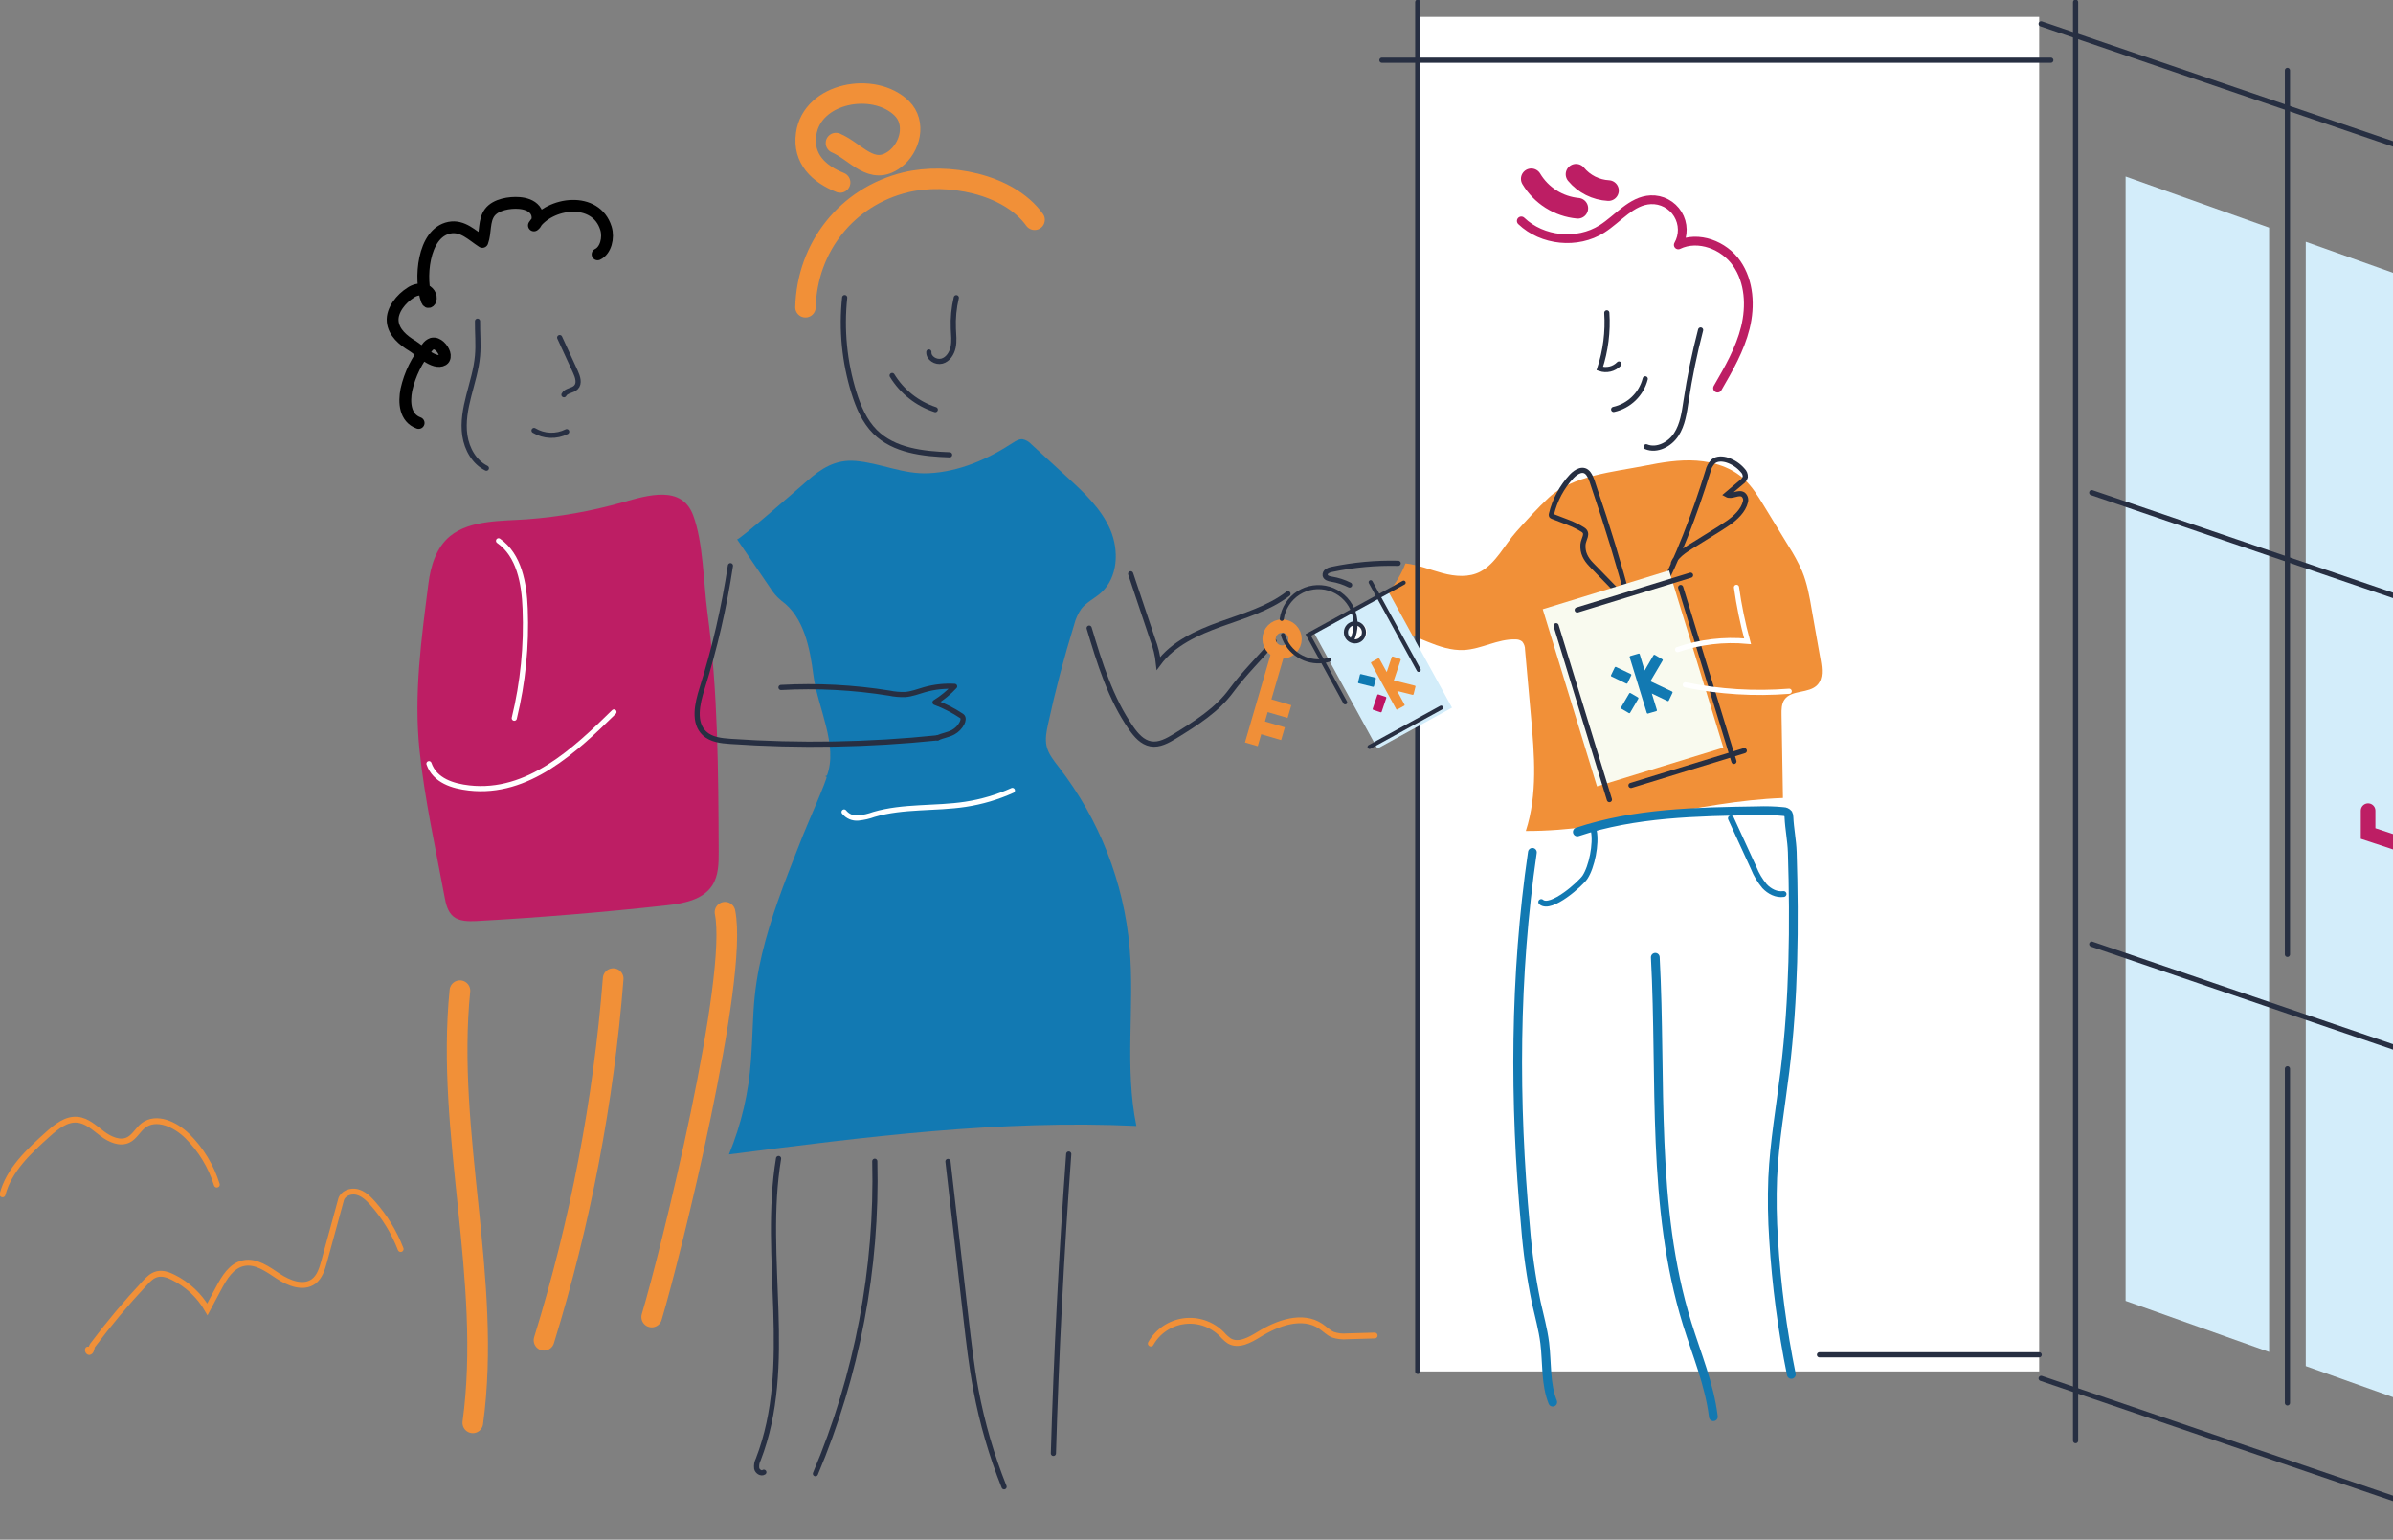 <svg width="819" height="527" viewBox="0 0 819 527" fill="none" xmlns="http://www.w3.org/2000/svg">
<rect x="0" y="0" width="819" height="527" fill="#808080" stroke="none"/>
<g clip-path="url(#clip0_431_3553)">
<path d="M213.095 171.926C202.422 174.961 191.47 176.909 180.406 177.739C172.025 178.368 160.978 177.856 154.054 183.493C149.31 187.36 147.391 193.727 146.62 199.808C144.206 218.799 141.591 237.488 143.569 256.706C145.329 273.532 149.025 290.082 152.101 306.699C152.571 309.266 153.166 312.051 155.177 313.712C157.189 315.373 160.357 315.39 163.115 315.255C184.706 314.059 206.255 312.28 227.762 309.921C233.73 309.266 240.477 308.109 243.755 303.076C245.934 299.72 245.992 295.484 245.976 291.5C245.858 264.154 245.749 236.691 242.103 209.547C240.779 199.674 240.72 185.565 237.2 176.296C233.269 165.945 221.744 169.493 213.095 171.926Z" fill="#BD1E64"/>
<path d="M157.407 339.095C152.504 388.284 168.479 438.017 161.816 486.996" stroke="#F19038" stroke-width="7.07" stroke-miterlimit="10" stroke-linecap="round"/>
<path d="M209.859 334.959C206.57 376.968 198.632 418.481 186.19 458.736" stroke="#F19038" stroke-width="7.07" stroke-miterlimit="10" stroke-linecap="round"/>
<path d="M248.138 312.236C252.74 335.001 229.699 428.53 223.044 450.784" stroke="#F19038" stroke-width="7.07" stroke-miterlimit="10" stroke-linecap="round"/>
<path d="M346.513 151.651C347.586 150.955 348.768 150.2 350.042 150.343C351.156 150.59 352.166 151.176 352.934 152.02L365.188 163.26C370.946 168.545 376.863 174.056 379.973 181.228C383.082 188.4 382.63 197.745 376.779 202.928C374.625 204.841 371.876 206.099 370.074 208.381C368.932 210.05 368.097 211.911 367.61 213.875C364.134 225.115 361.153 236.49 358.667 247.999C358.155 250.398 357.661 252.881 358.172 255.271C358.776 258.064 360.687 260.371 362.422 262.619C376.228 280.455 384.624 301.884 386.611 324.357C388.363 344.673 384.817 365.417 388.924 385.39C342.348 383.184 295.796 389.181 249.479 395.137C253.72 384.841 256.267 373.927 257.023 362.817C257.609 355.444 257.559 348.037 258.339 340.68C259.696 327.964 263.502 315.675 267.919 303.713C270.14 297.682 272.537 291.718 274.884 285.737C276.25 282.248 283.266 266.444 282.947 265.673C282.536 264.582 282.52 266.771 282.947 265.673C287.021 255.229 279.754 241.909 278.388 231.113C277.248 222.188 275.27 211.233 267.441 205.621C265.888 204.361 264.566 202.84 263.535 201.125L252.254 184.592C252.664 185.196 274.163 166.406 276.057 164.745C281.162 160.266 285.897 157.196 292.871 157.766C301.496 158.504 309.165 162.455 318.016 161.96C328.275 161.449 338.014 157.179 346.513 151.651Z" fill="#1279B2"/>
<path d="M697.905 5.788H485.221V469.406H697.905V5.788Z" fill="white"/>
<path d="M520.659 75.62C527.859 82.498 539.836 83.689 548.251 78.363C553.825 74.832 558.359 68.674 564.947 68.373C566.795 68.286 568.632 68.698 570.266 69.566C571.9 70.433 573.271 71.723 574.236 73.302C575.202 74.881 575.726 76.691 575.753 78.541C575.781 80.392 575.311 82.217 574.393 83.824C581.249 80.519 590.059 83.908 594.392 90.165C598.725 96.423 599.178 104.744 597.351 112.142C595.523 119.541 591.651 126.243 587.829 132.836" stroke="#BD1E64" stroke-width="3" stroke-linecap="round" stroke-linejoin="round"/>
<path d="M524.078 61.217C525.757 64.029 528.073 66.405 530.84 68.154C533.606 69.903 536.746 70.975 540.003 71.283" stroke="#BD1E64" stroke-width="7.07" stroke-miterlimit="10" stroke-linecap="round"/>
<path d="M539.4 59.649C540.765 61.294 542.456 62.64 544.365 63.6C546.275 64.56 548.363 65.114 550.497 65.227" stroke="#BD1E64" stroke-width="7.07" stroke-miterlimit="10" stroke-linecap="round"/>
<path d="M549.927 107.076C550.352 113.53 549.536 120.005 547.522 126.151C548.651 126.538 549.867 126.596 551.028 126.32C552.19 126.044 553.249 125.444 554.084 124.591" stroke="#272F42" stroke-width="1.77" stroke-miterlimit="10" stroke-linecap="round"/>
<path d="M563.078 129.666C562.422 132.24 561.065 134.582 559.157 136.431C557.25 138.279 554.867 139.561 552.274 140.134" stroke="#272F42" stroke-width="1.77" stroke-miterlimit="10" stroke-linecap="round"/>
<path d="M582.029 112.948C579.942 120.946 578.28 129.049 577.05 137.223C576.447 141.199 575.894 145.352 573.698 148.724C571.502 152.096 567.11 154.428 563.388 152.918" stroke="#272F42" stroke-width="1.77" stroke-miterlimit="10" stroke-linecap="round"/>
<path d="M562.877 159.427C568.744 158.261 574.703 157.254 580.671 157.665C586.639 158.076 592.665 160.014 597.032 164.091C599.697 166.607 601.633 169.736 603.536 172.848L612.094 186.857C613.861 189.594 615.416 192.463 616.745 195.438C618.514 199.707 619.335 204.296 620.098 208.859L623.124 226.004C623.635 228.89 624.012 232.245 622.018 234.393C619.151 237.48 613.175 236.012 610.753 239.426C609.705 240.91 609.697 242.865 609.73 244.677C609.887 254.183 610.049 263.668 610.216 273.13C580.612 274.237 551.796 284.538 522.209 284.42C526.274 271.922 525.151 258.417 523.986 245.306L521.941 222.381C521.966 221.354 521.614 220.355 520.952 219.571C520.275 219.064 519.441 218.811 518.597 218.858C512.604 218.673 507.038 222.171 501.054 222.481C496.721 222.708 492.479 221.257 488.481 219.629C481.351 216.749 474.477 213.272 467.93 209.236C473.864 205.234 478.435 199.512 481.03 192.837C485.397 193.324 489.521 195.069 493.77 196.193C498.02 197.317 502.764 197.719 506.653 195.664C512.009 192.837 515.034 186.311 518.991 181.933C522.494 178.024 526.216 173.913 530.063 170.332C538.235 162.69 552.358 161.516 562.877 159.427Z" fill="#F19038"/>
<path d="M557.68 206.644C554.149 193.358 550.159 180.202 545.711 167.178C545.158 165.559 544.689 163.579 543.658 162.145C541.981 159.855 539.467 161.398 537.916 163.026C534.52 166.674 532.128 171.143 530.976 175.994C530.913 176.159 530.913 176.341 530.976 176.505C531.067 176.624 531.193 176.709 531.337 176.749C534.815 178.175 538.595 179.265 541.772 181.329C543.742 182.595 541.923 184.508 541.772 186.362C541.562 189.147 542.711 191.302 544.58 193.223L552.559 201.427" stroke="#272F42" stroke-width="1.77" stroke-miterlimit="10" stroke-linecap="round"/>
<path d="M567.193 204.631C574.402 190.816 579.925 176.212 584.527 161.348C584.795 160.037 585.449 158.837 586.404 157.9C587.72 156.86 589.614 156.978 591.207 157.489C593.238 158.162 595.046 159.377 596.437 161.004C596.74 161.293 596.977 161.645 597.132 162.034C597.287 162.424 597.355 162.842 597.334 163.26C597.108 163.989 596.641 164.62 596.009 165.047L590.98 169.292C592.657 170.248 595.004 168.235 596.596 169.292C596.951 169.579 597.214 169.964 597.352 170.4C597.491 170.835 597.499 171.301 597.376 171.741C596.688 174.786 593.872 177.353 591.433 179.03C588.005 181.379 584.392 183.443 580.906 185.691C578.282 187.368 573.84 189.625 572.709 192.787" stroke="#272F42" stroke-width="1.77" stroke-miterlimit="10" stroke-linecap="round"/>
<path d="M613.083 470.43C609.99 455.211 607.962 439.795 607.015 424.294C606.538 417.264 606.435 410.214 606.704 403.173C607.266 390.917 609.412 378.805 610.895 366.625C613.921 341.787 614.189 316.69 613.41 291.684C613.276 287.65 612.438 283.682 612.262 279.647C612.275 279.266 612.191 278.888 612.018 278.548C611.812 278.305 611.555 278.11 611.266 277.977C610.976 277.844 610.661 277.775 610.342 277.777C607.32 277.482 604.282 277.392 601.248 277.508C580.554 277.827 559.482 278.205 539.844 284.747" stroke="#1279B2" stroke-width="3" stroke-miterlimit="10" stroke-linecap="round"/>
<path d="M372.765 214.991C376.344 226.902 380.032 239.048 387.156 249.248C388.832 251.656 390.953 254.097 393.861 254.608C396.77 255.12 399.661 253.493 402.243 251.916C409.25 247.587 416.441 243.1 421.336 236.465C425.812 230.392 431.176 225.216 436.054 219.462" stroke="#272F42" stroke-width="1.77" stroke-miterlimit="10" stroke-linecap="round"/>
<path d="M249.99 193.626C247.844 207.873 244.596 221.932 240.276 235.676C238.642 240.852 237.167 247.327 241.114 251.027C243.428 253.182 246.831 253.543 249.982 253.761C273.626 255.388 297.367 254.978 320.941 252.537" stroke="#272F42" stroke-width="1.77" stroke-miterlimit="10" stroke-linecap="round"/>
<path d="M267.299 235.299C279.695 234.62 292.129 235.273 304.387 237.245C306.134 237.608 307.917 237.769 309.701 237.723C312.023 237.572 314.227 236.691 316.465 236.045C319.797 235.109 323.261 234.729 326.716 234.921C324.738 237.047 322.483 238.895 320.011 240.415C323.224 241.609 326.288 243.174 329.138 245.079C329.893 245.583 329.658 246.707 329.247 247.512C328.572 248.828 327.518 249.912 326.221 250.624C324.545 251.53 322.617 251.765 320.891 252.537" stroke="#272F42" stroke-width="1.77" stroke-linecap="round" stroke-linejoin="round"/>
<path d="M266.46 396.538C260.794 430.669 271.992 467.234 259.529 499.495C259.027 500.459 258.837 501.555 258.984 502.632C259.244 503.681 260.535 504.52 261.423 503.907" stroke="#272F42" stroke-width="1.77" stroke-miterlimit="10" stroke-linecap="round"/>
<path d="M299.4 397.477C300.29 434.161 293.364 470.614 279.083 504.41" stroke="#272F42" stroke-width="1.77" stroke-miterlimit="10" stroke-linecap="round"/>
<path d="M324.445 397.544L330.58 450.986C331.535 459.265 332.483 467.561 334.016 475.756C336.142 487.088 339.367 498.185 343.647 508.89" stroke="#272F42" stroke-width="1.77" stroke-miterlimit="10" stroke-linecap="round"/>
<path d="M365.775 395.011C363.277 429.123 361.528 463.272 360.528 497.457" stroke="#272F42" stroke-width="1.77" stroke-miterlimit="10" stroke-linecap="round"/>
<path d="M354.082 75.226C345.063 62.719 324.034 59.028 310.037 62.392C289.82 67.265 276.208 84.654 275.672 105.172" stroke="#F19038" stroke-width="7" stroke-miterlimit="10" stroke-linecap="round"/>
<path d="M286.099 48.962C293.005 51.89 298.327 60.421 306.257 54.498C311.545 50.548 313.699 42.008 308.587 37.034C299.099 27.807 277.901 31.615 275.898 45.892C274.691 54.381 280.29 59.573 287.54 62.467" stroke="#F19038" stroke-width="7" stroke-miterlimit="10" stroke-linecap="round"/>
<path d="M327.294 101.9C326.474 105.36 326.136 108.917 326.289 112.47C326.381 114.609 326.657 116.773 326.213 118.861C325.769 120.95 324.436 123.056 322.383 123.601C320.329 124.146 317.748 122.603 317.907 120.472" stroke="#272F42" stroke-width="1.77" stroke-miterlimit="10" stroke-linecap="round"/>
<path d="M305.334 128.533C308.711 134.059 313.948 138.197 320.103 140.201" stroke="#272F42" stroke-width="1.77" stroke-miterlimit="10" stroke-linecap="round"/>
<path d="M289.091 101.867C287.923 112.807 289.002 123.871 292.259 134.38C293.776 139.278 295.855 144.16 299.492 147.801C305.963 154.243 315.887 155.35 325.006 155.669" stroke="#272F42" stroke-width="1.77" stroke-miterlimit="10" stroke-linecap="round"/>
<path d="M346.488 270.555C341.372 272.858 335.967 274.452 330.421 275.294C320.019 276.871 309.198 275.797 299.098 278.758C297.371 279.391 295.572 279.805 293.743 279.991C292.826 280.078 291.902 279.935 291.055 279.574C290.208 279.214 289.464 278.648 288.89 277.928" stroke="white" stroke-width="1.77" stroke-miterlimit="10" stroke-linecap="round"/>
<path d="M137.124 427.524C134.895 421.747 131.641 416.422 127.518 411.804C126.035 410.127 124.325 408.508 122.162 407.979C120 407.451 117.309 408.457 116.723 410.613L110.939 431.785C110.244 434.301 109.422 437.078 107.285 438.638C103.773 441.155 98.836 439.209 95.215 436.81C91.594 434.411 87.622 431.466 83.372 432.347C79.123 433.228 76.742 437.338 74.756 441.079L70.976 448.159C68.222 443.398 64.113 439.567 59.174 437.154C57.498 436.315 55.587 435.677 53.777 436.13C51.966 436.583 50.751 437.892 49.544 439.183C43.212 445.933 37.263 453.032 31.724 460.448C31.238 461.102 31.423 462.125 30.794 462.671C30.166 463.216 29.755 461.412 30.341 461.983" stroke="#F19038" stroke-width="2" stroke-miterlimit="10" stroke-linecap="round"/>
<path d="M74.211 405.463C72.252 399.205 68.8 393.519 64.153 388.896C60.13 384.903 53.55 381.783 49.066 385.239C47.188 386.698 46.074 389.089 43.945 390.154C41.028 391.614 37.524 389.97 34.926 387.998C32.328 386.027 29.771 383.586 26.544 383.267C22.647 382.881 19.236 385.675 16.319 388.3C9.857 394.105 3.076 400.396 0.872 408.801" stroke="#F19038" stroke-width="2" stroke-miterlimit="10" stroke-linecap="round"/>
<path d="M393.861 459.86C395.034 457.793 396.67 456.026 398.64 454.697C400.61 453.369 402.861 452.516 405.216 452.204C407.571 451.893 409.967 452.132 412.214 452.903C414.461 453.674 416.499 454.956 418.168 456.648C418.908 457.515 419.752 458.287 420.683 458.946C423.834 460.85 427.765 458.661 430.891 456.732C437.287 452.772 445.76 449.736 452.005 453.93C453.43 454.886 454.645 456.186 456.196 456.841C457.761 457.357 459.416 457.545 461.057 457.394L470.469 457.117" stroke="#F19038" stroke-width="2" stroke-miterlimit="10" stroke-linecap="round"/>
<path d="M592.397 280.092L600.183 297.053C601.085 299.327 602.344 301.443 603.913 303.319C605.59 305.106 608.012 306.355 610.426 306.003" stroke="#1279B2" stroke-width="2" stroke-miterlimit="10" stroke-linecap="round"/>
<path d="M545.485 284.412C546.365 288.858 544.806 296.675 542.468 300.232C541.043 302.396 530.8 311.615 527.481 308.746" stroke="#1279B2" stroke-width="2" stroke-miterlimit="10" stroke-linecap="round"/>
<path d="M698.584 8.179L858.254 62.644" stroke="#272F42" stroke-width="1.77" stroke-miterlimit="10" stroke-linecap="round"/>
<path d="M858.254 526.262L698.584 471.789" stroke="#272F42" stroke-width="1.77" stroke-miterlimit="10" stroke-linecap="round"/>
<path d="M776.6 462.746L727.484 445.265V60.42L776.6 77.91V462.746Z" fill="#D3EDFA"/>
<path d="M838.264 485.075L789.139 467.586V82.75L838.264 100.239V485.075Z" fill="#D3EDFA"/>
<path d="M782.87 24.108V326.663" stroke="#272F42" stroke-width="1.77" stroke-miterlimit="10" stroke-linecap="round"/>
<path d="M782.87 365.82V480.185" stroke="#272F42" stroke-width="1.77" stroke-miterlimit="10" stroke-linecap="round"/>
<path d="M710.368 0.738V493.095" stroke="#272F42" stroke-width="1.77" stroke-miterlimit="10" stroke-linecap="round"/>
<path d="M715.9 168.62L840.946 211.275" stroke="#272F42" stroke-width="1.77" stroke-miterlimit="10" stroke-linecap="round"/>
<path d="M715.9 323.157L840.946 365.82" stroke="#272F42" stroke-width="1.77" stroke-miterlimit="10" stroke-linecap="round"/>
<path d="M810.479 277.475V285.293L832.908 292.683" stroke="#BD1E64" stroke-width="5" stroke-miterlimit="10" stroke-linecap="round"/>
<path d="M701.886 20.602H472.959" stroke="#272F42" stroke-width="1.77" stroke-miterlimit="10" stroke-linecap="round"/>
<path d="M697.905 463.719H622.722" stroke="#272F42" stroke-width="1.77" stroke-miterlimit="10" stroke-linecap="round"/>
<path d="M485.221 0.738V469.398" stroke="#272F42" stroke-width="1.77" stroke-miterlimit="10" stroke-linecap="round"/>
<path d="M524.455 291.743C518.295 334.07 518.153 377.144 522.092 419.723C522.772 428.459 524 437.144 525.771 445.726C526.802 450.373 528.101 454.953 528.688 459.693C529.526 466.479 528.889 473.584 531.421 479.925" stroke="#1279B2" stroke-width="3" stroke-miterlimit="10" stroke-linecap="round"/>
<path d="M566.523 327.662C568.769 369.695 564.989 412.836 577.419 453.032C580.688 463.585 585.063 473.911 586.396 484.908" stroke="#1279B2" stroke-width="3" stroke-miterlimit="10" stroke-linecap="round"/>
<path d="M475.108 202.355L449.582 216.358L471.419 256.225L496.945 242.222L475.108 202.355Z" fill="#D3EDFA"/>
<path d="M464.762 219.42C466.47 219.42 467.854 218.034 467.854 216.325C467.854 214.615 466.47 213.229 464.762 213.229C463.053 213.229 461.669 214.615 461.669 216.325C461.669 218.034 463.053 219.42 464.762 219.42Z" fill="white"/>
<path d="M438.787 223.186C441.245 223.186 443.237 221.192 443.237 218.732C443.237 216.272 441.245 214.278 438.787 214.278C436.329 214.278 434.336 216.272 434.336 218.732C434.336 221.192 436.329 223.186 438.787 223.186Z" stroke="#F08F38" stroke-width="4.55" stroke-miterlimit="10"/>
<path d="M485.548 229.293L469.112 199.288" stroke="#272F42" stroke-width="1.4" stroke-miterlimit="10" stroke-linecap="round"/>
<path d="M460.378 240.407L447.747 217.348L480.393 199.439" stroke="#272F42" stroke-width="1.4" stroke-miterlimit="10" stroke-linecap="round"/>
<path d="M438.678 211.828C438.941 210.025 439.588 208.3 440.576 206.769C441.564 205.238 442.87 203.938 444.404 202.956C445.939 201.975 447.666 201.335 449.469 201.081C451.272 200.826 453.109 200.962 454.855 201.481C456.6 201.999 458.214 202.887 459.587 204.085C460.96 205.282 462.059 206.761 462.81 208.421C463.561 210.082 463.947 211.884 463.941 213.706C463.935 215.529 463.537 217.329 462.775 218.984" stroke="#272F42" stroke-width="1.4" stroke-miterlimit="10" stroke-linecap="round"/>
<path d="M454.98 225.803C452.186 226.663 449.18 226.532 446.471 225.432C443.763 224.332 441.516 222.329 440.111 219.764C439.698 219.008 439.361 218.212 439.105 217.39" stroke="#272F42" stroke-width="1.4" stroke-miterlimit="10" stroke-linecap="round"/>
<path d="M437.555 222.934L428.276 254.759" stroke="#F08F38" stroke-width="4.55" stroke-miterlimit="10"/>
<path d="M430.573 248.636L439.105 251.127" stroke="#F08F38" stroke-width="4.55" stroke-miterlimit="10"/>
<path d="M432.786 241.061L441.31 243.553" stroke="#F08F38" stroke-width="4.55" stroke-miterlimit="10"/>
<path d="M493.217 242.219L468.734 255.657" stroke="#272F42" stroke-width="1.4" stroke-miterlimit="10" stroke-linecap="round"/>
<path d="M463.722 219.537C465.43 219.537 466.815 218.151 466.815 216.442C466.815 214.732 465.43 213.347 463.722 213.347C462.014 213.347 460.629 214.732 460.629 216.442C460.629 218.151 462.014 219.537 463.722 219.537Z" stroke="#272F42" stroke-width="1.4" stroke-miterlimit="10" stroke-linecap="round"/>
<path d="M477.041 232.891L479.387 225.904C479.4 225.869 479.406 225.831 479.404 225.794C479.403 225.756 479.393 225.719 479.377 225.686C479.36 225.652 479.337 225.622 479.309 225.597C479.28 225.573 479.247 225.554 479.211 225.543L476.697 224.704C476.626 224.68 476.548 224.685 476.48 224.718C476.413 224.751 476.361 224.81 476.336 224.881L474.601 230.039L472.087 225.459C472.069 225.426 472.045 225.397 472.017 225.373C471.988 225.349 471.954 225.332 471.918 225.321C471.883 225.31 471.845 225.306 471.808 225.31C471.771 225.313 471.734 225.324 471.701 225.342L469.355 226.634C469.323 226.651 469.294 226.675 469.271 226.703C469.249 226.732 469.232 226.765 469.222 226.8C469.211 226.835 469.208 226.872 469.212 226.908C469.217 226.944 469.228 226.979 469.246 227.011L477.854 242.731C477.871 242.763 477.895 242.791 477.923 242.814C477.952 242.837 477.984 242.854 478.019 242.864C478.055 242.874 478.091 242.877 478.127 242.873C478.164 242.869 478.199 242.858 478.231 242.84L480.578 241.548C480.61 241.531 480.639 241.508 480.663 241.48C480.687 241.452 480.705 241.419 480.715 241.384C480.726 241.349 480.73 241.312 480.727 241.275C480.723 241.239 480.712 241.203 480.695 241.171L478.18 236.515L483.461 237.832C483.533 237.847 483.608 237.834 483.671 237.795C483.733 237.756 483.778 237.694 483.796 237.622L484.442 235.022C484.45 234.986 484.452 234.949 484.446 234.913C484.44 234.876 484.427 234.841 484.407 234.81C484.388 234.779 484.362 234.752 484.332 234.731C484.302 234.709 484.268 234.694 484.232 234.686L477.041 232.891Z" fill="#F29137"/>
<path d="M465.438 230.93L464.793 233.536C464.756 233.684 464.846 233.834 464.995 233.871L469.908 235.09C470.057 235.126 470.207 235.036 470.243 234.888L470.889 232.282C470.925 232.134 470.835 231.984 470.687 231.947L465.773 230.728C465.625 230.691 465.475 230.782 465.438 230.93Z" fill="#0E79B1"/>
<path d="M471.398 237.859L469.8 242.605C469.752 242.75 469.83 242.907 469.974 242.956L472.516 243.813C472.661 243.862 472.818 243.784 472.866 243.639L474.464 238.893C474.513 238.748 474.435 238.591 474.29 238.542L471.749 237.685C471.604 237.637 471.447 237.714 471.398 237.859Z" fill="#BE1363"/>
<path d="M546.568 269.157L589.81 255.893L571.239 195.254L527.997 208.518L546.568 269.157Z" fill="#F9FAEF"/>
<path d="M596.982 256.94L558.2 268.835" stroke="#272F42" stroke-width="1.77" stroke-miterlimit="10" stroke-linecap="round"/>
<path d="M578.584 196.88L539.802 208.775" stroke="#272F42" stroke-width="1.77" stroke-miterlimit="10" stroke-linecap="round"/>
<path d="M593.436 260.606L575.206 201.091" stroke="#272F42" stroke-width="1.77" stroke-miterlimit="10" stroke-linecap="round"/>
<path d="M550.816 273.683L532.586 214.169" stroke="#272F42" stroke-width="1.77" stroke-miterlimit="10" stroke-linecap="round"/>
<path d="M564.847 233.177L569.037 226.08C569.058 226.044 569.072 226.005 569.077 225.964C569.082 225.923 569.08 225.881 569.069 225.841C569.058 225.802 569.039 225.764 569.013 225.732C568.988 225.699 568.956 225.672 568.92 225.652L566.347 224.142C566.274 224.103 566.189 224.093 566.109 224.114C566.03 224.136 565.962 224.189 565.92 224.26L562.869 229.494L561.192 223.924C561.181 223.885 561.162 223.849 561.136 223.817C561.11 223.785 561.079 223.759 561.043 223.739C561.007 223.72 560.968 223.708 560.927 223.703C560.887 223.699 560.846 223.703 560.807 223.715L557.949 224.553C557.871 224.58 557.806 224.636 557.768 224.71C557.731 224.783 557.723 224.869 557.747 224.948L563.615 244.031C563.64 244.111 563.695 244.177 563.769 244.216C563.842 244.256 563.928 244.264 564.008 244.241L566.858 243.402C566.898 243.391 566.935 243.373 566.967 243.347C567 243.322 567.026 243.29 567.046 243.254C567.066 243.218 567.078 243.178 567.082 243.137C567.085 243.096 567.081 243.055 567.068 243.016L565.333 237.371L570.714 239.954C570.788 239.989 570.874 239.994 570.952 239.968C571.03 239.941 571.095 239.885 571.133 239.812L572.415 237.119C572.45 237.044 572.455 236.959 572.429 236.88C572.402 236.802 572.346 236.737 572.273 236.7L564.847 233.177Z" fill="#1279B2"/>
<path d="M552.658 228.429L551.368 231.122C551.294 231.276 551.359 231.462 551.514 231.536L556.593 233.972C556.747 234.046 556.932 233.981 557.006 233.826L558.296 231.134C558.37 230.979 558.305 230.794 558.151 230.72L553.071 228.283C552.917 228.209 552.732 228.274 552.658 228.429Z" fill="#1279B2"/>
<path d="M557.605 237.326L554.792 242.142C554.706 242.29 554.756 242.48 554.904 242.567L557.48 244.074C557.628 244.16 557.817 244.11 557.904 243.962L560.717 239.147C560.803 238.999 560.754 238.809 560.606 238.722L558.03 237.215C557.882 237.128 557.692 237.178 557.605 237.326Z" fill="#1279B2"/>
<path d="M478.516 192.812C470.895 192.631 463.279 193.329 455.818 194.892C455.247 194.982 454.699 195.188 454.209 195.496C453.966 195.651 453.774 195.873 453.655 196.135C453.536 196.397 453.495 196.688 453.539 196.973C453.74 197.812 454.846 198.097 455.735 198.239C457.879 198.583 459.957 199.256 461.895 200.236" stroke="#272F42" stroke-width="1.77" stroke-miterlimit="10" stroke-linecap="round"/>
<path d="M386.972 196.402L394.515 218.925C395.518 221.544 396.177 224.281 396.476 227.07C401.505 220.25 409.703 216.534 417.69 213.649C425.678 210.763 434.051 208.372 440.807 203.23" stroke="#272F42" stroke-width="1.77" stroke-miterlimit="10" stroke-linecap="round"/>
<path d="M594.308 201.041C595.173 207.268 596.442 213.433 598.105 219.495C590.012 218.738 581.85 219.707 574.159 222.339" stroke="white" stroke-width="1.77" stroke-miterlimit="10" stroke-linecap="round"/>
<path d="M576.791 234.401C588.484 236.795 600.455 237.535 612.354 236.599" stroke="white" stroke-width="1.77" stroke-miterlimit="10" stroke-linecap="round"/>
<path d="M182.778 147.348C184.455 148.354 186.358 148.919 188.312 148.991C190.265 149.062 192.205 148.639 193.951 147.759" stroke="#272F42" stroke-width="1.77" stroke-miterlimit="10" stroke-linecap="round"/>
<path d="M193.012 135.101C193.742 133.642 195.971 133.776 197.119 132.585C198.452 131.251 197.74 129.011 196.952 127.292L191.554 115.548" stroke="#272F42" stroke-width="1.77" stroke-miterlimit="10" stroke-linecap="round"/>
<path d="M204.52 87.053C207.286 85.761 208.401 81.442 207.387 78.136C203.959 67.047 188.109 69.086 182.736 77.155C184.362 75.989 184.32 73.364 183.063 71.812C181.806 70.26 179.711 69.639 177.716 69.48C174.455 69.228 169.686 69.958 167.607 72.734C165.529 75.511 166.283 79.571 165.093 82.8C161.64 80.586 158.329 77.038 153.803 77.935C144.583 79.772 143.535 95.861 146.058 102.756C146.086 102.879 146.139 102.994 146.214 103.096C146.289 103.197 146.385 103.281 146.494 103.343C146.871 103.477 147.232 103.092 147.332 102.722C147.877 101.204 146.578 99.51 145.011 99.141C143.408 98.891 141.772 99.286 140.459 100.24C137.383 102.169 134.064 106.111 134.399 109.97C134.735 113.828 138.045 116.521 141.105 118.358C143.351 119.692 148.648 124.985 151.607 123.19C152.319 122.754 152.353 121.713 152.101 120.925C151.599 119.373 149.788 117.167 147.911 117.62C147.201 117.871 146.595 118.348 146.184 118.979C142.703 123.153 140.269 128.1 139.085 133.407C138.247 137.676 138.54 143.053 143.276 144.773" stroke="black" stroke-width="4.05" stroke-linecap="round" stroke-linejoin="round"/>
<path d="M163.433 109.936C163.383 113.896 163.794 117.863 163.433 121.806C163.023 126.419 161.606 130.873 160.458 135.361C159.31 139.849 158.413 144.513 159.1 149.093C159.787 153.673 162.31 158.194 166.459 160.241" stroke="#272F42" stroke-width="1.77" stroke-miterlimit="10" stroke-linecap="round"/>
<path d="M170.633 185.112C177.724 190.044 179.409 199.724 179.736 208.364C180.249 220.964 178.996 233.574 176.014 245.826" stroke="white" stroke-width="1.77" stroke-linecap="round" stroke-linejoin="round"/>
<path d="M146.821 261.395C148.833 267.224 155.027 269.07 160.542 269.699C180.708 272.006 196.734 256.823 210.119 243.695" stroke="white" stroke-width="1.77" stroke-linecap="round" stroke-linejoin="round"/>
</g>
<defs>
<clipPath id="clip0_431_3553">
<rect width="859" height="527" fill="white"/>
</clipPath>
</defs>
</svg>

